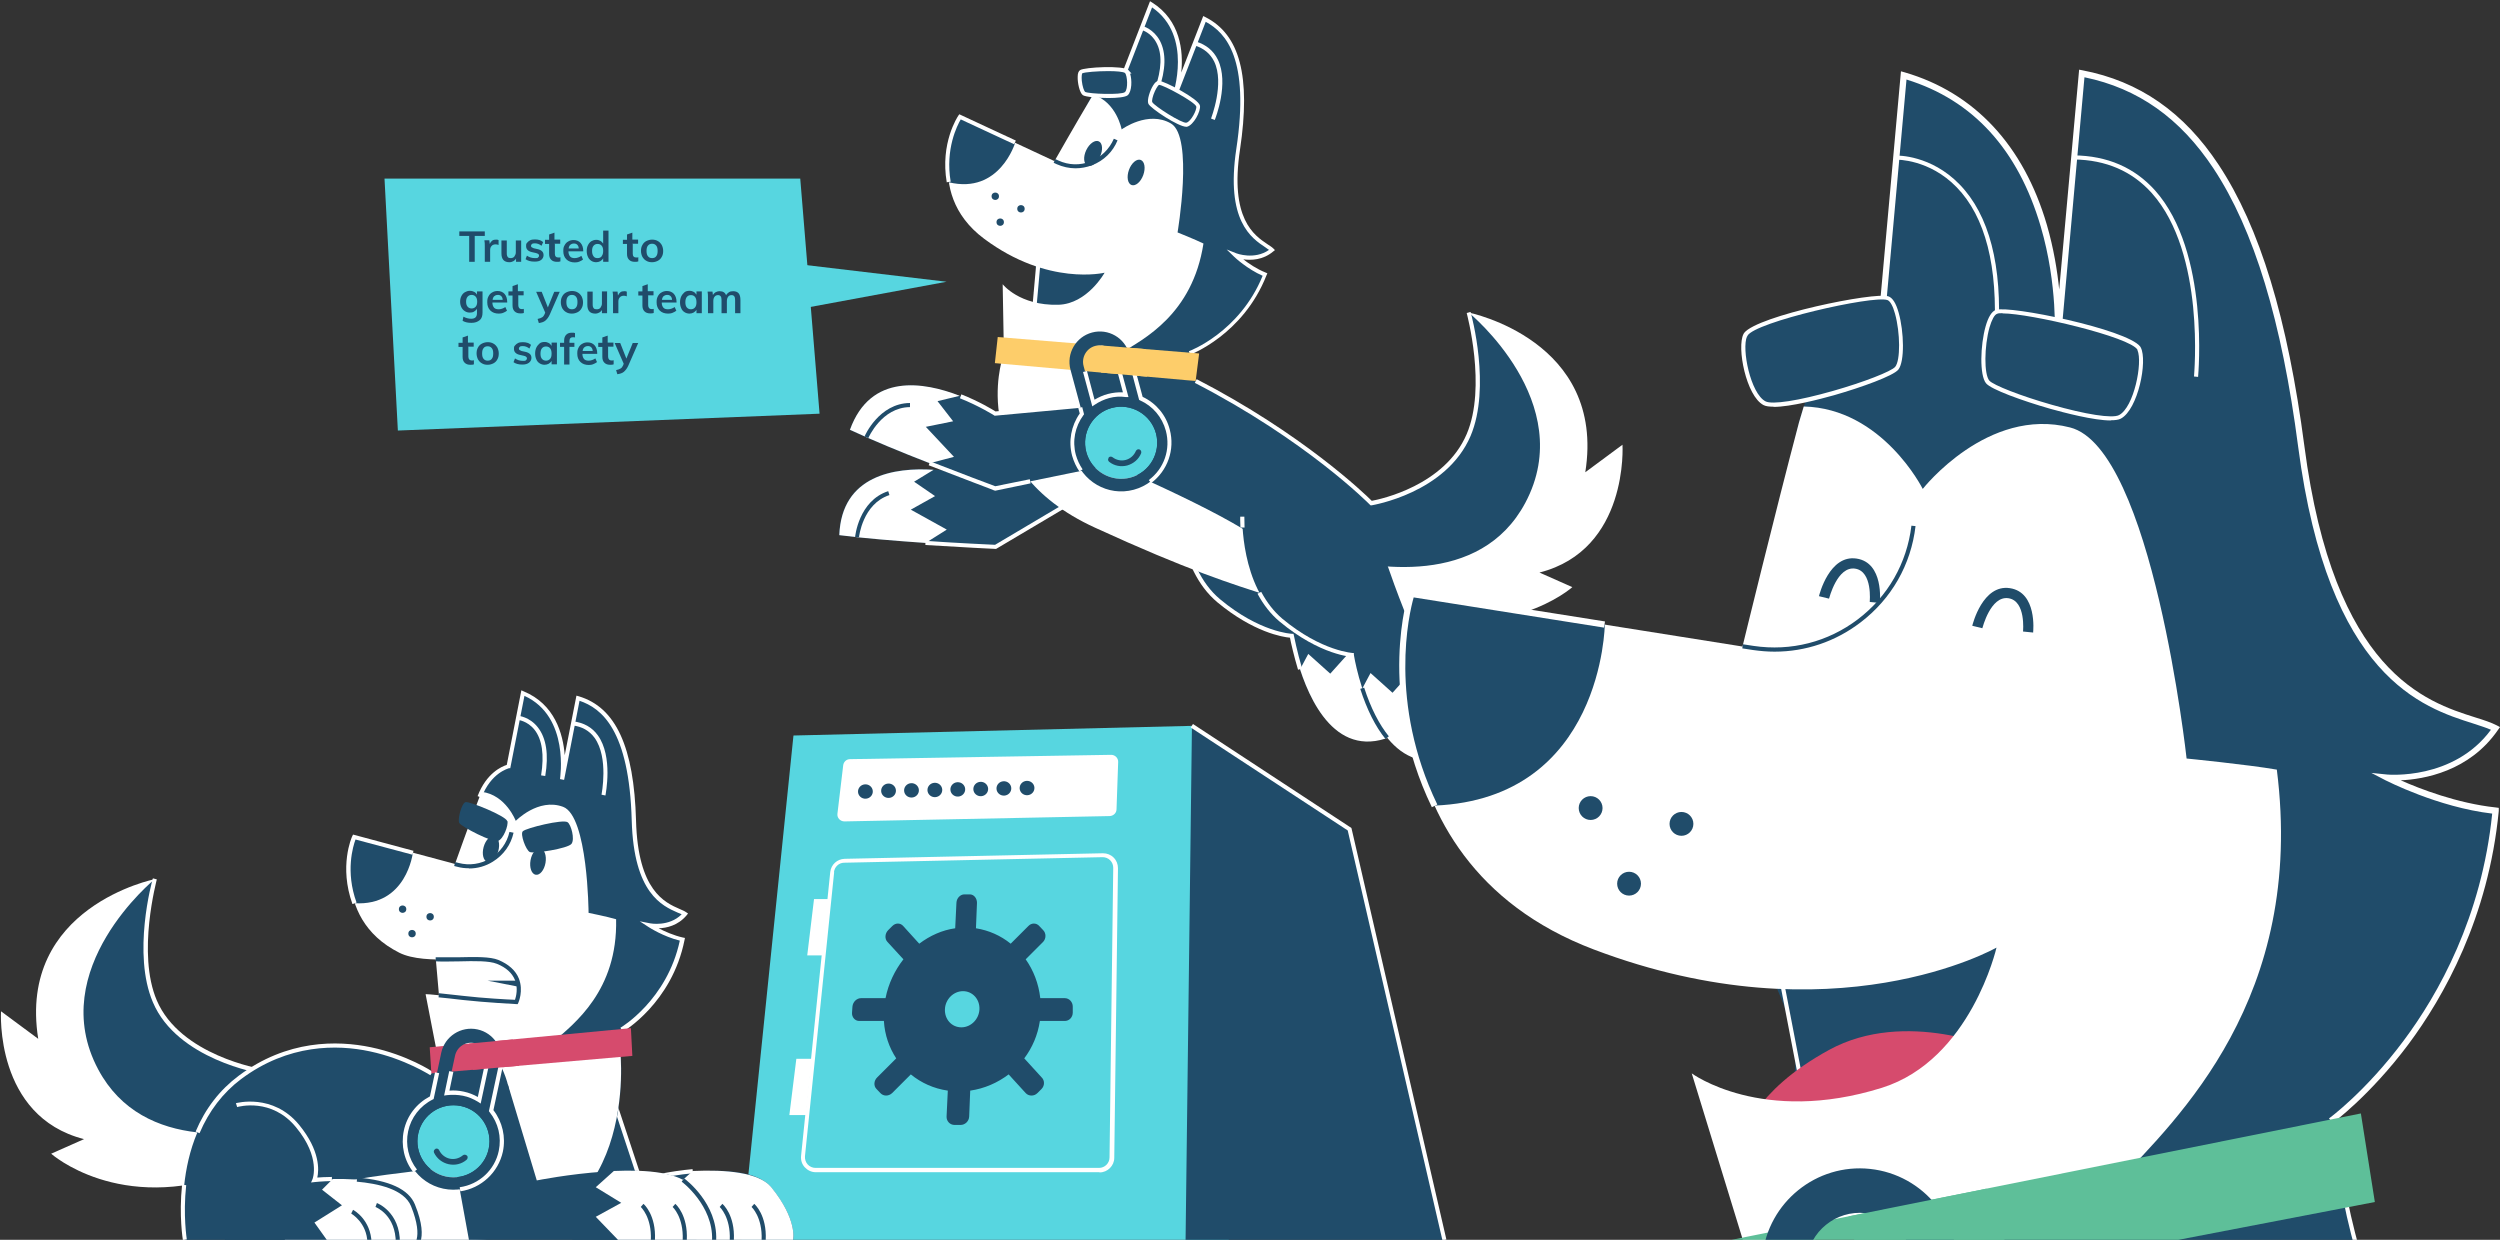 <?xml version="1.0" encoding="UTF-8"?>
<svg id="Warstwa_1" xmlns="http://www.w3.org/2000/svg" version="1.1" viewBox="0 0 1216.5 603.3">
  <rect x="0" y="0" width="1216.5" height="603.3" fill="#333333" stroke="none"/>
  <!-- Generator: Adobe Illustrator 29.2.1, SVG Export Plug-In . SVG Version: 2.1.0 Build 116)  -->
  <defs>
    <style>
      .st0 {
        fill: #5ebf99;
      }

      .st1 {
        fill: #d64b6d;
      }

      .st2 {
        fill: #fdcd6a;
      }

      .st3 {
        fill: #fff;
      }

      .st4 {
        fill: #204c6a;
      }

      .st5 {
        fill: #57d6e0;
      }
    </style>
  </defs>
  <g id="Warstwa_10">
    <path class="st4" d="M662.9,245.7s40-6.3,51.8-34c10-23.6,0-59.6,0-59.6,0,0,51.5,22,41.3,86.4,0,0-29,51.6-87,42.9-63.7-9.5-6.1-35.7-6.1-35.7h0Z"/>
    <path class="st3" d="M646,270.6c21.8,6,74.3,15.2,96.2-25.9,26.1-48.9-27.5-92.6-27.5-92.6,0,0,66.9,13.4,56.7,77.7l18.1-13.4s3.2,51.1-40.4,62.2l16,7.1s-33,29.5-88.1,9.4c-21.9-8-29.8-16.6-30.9-24.5h0Z"/>
    <polygon class="st5" points="386.1 357.9 360.9 603.3 598 604.1 580 353.2 386.1 357.9"/>
    <path class="st4" d="M298.7,535.4l12.9,39s50.6-12.6,63.7,3.4c13,15.9,10.6,25.6,10.6,25.6h-107.2l-10.9-59.7,30.9-8.2h0Z"/>
    <path class="st3" d="M310.9,575.6l-13.2-39.9,1.9-.6,12.6,38.1c3.1-.8,13.6-3.3,24.8-4.3l.2,2c-13.1,1.2-25.2,4.5-25.4,4.5l-.9.2Z"/>
    <path class="st3" d="M337.1,569.8l-8.8,7.9,12.4,7.6-12.4,6.8,10.8,11.2h46.8s2.4-9.6-10.6-25.6c-6-7.3-22.2-8.6-38.1-7.9h0Z"/>
    <path class="st4" d="M372.6,603.4h-2c.5-11.2-4.9-16.1-4.9-16.1l1.3-1.5c.3.2,6.2,5.5,5.6,17.6Z"/>
    <path class="st4" d="M357.1,603.4h-2c.5-11.2-4.9-16.1-4.9-16.1l1.3-1.5c.3.2,6.2,5.5,5.6,17.6Z"/>
    <path class="st4" d="M127,521.3s-40-6.3-51.8-34c-10.1-23.6,0-59.6,0-59.6,0,0-51.5,22-41.3,86.4,0,0,29,51.6,87,42.9,63.7-9.5,6.1-35.7,6.1-35.7h0Z"/>
    <path class="st3" d="M126.9,522.3c-.4,0-40.7-6.7-52.5-34.6-10.1-23.6-.5-58.8,0-60.3l1.9.5c0,.4-9.8,36,0,58.9,11.4,26.8,50.6,33.3,51,33.4l-.3,2Z"/>
    <path class="st3" d="M144,546.3c-21.8,6-74.3,15.2-96.2-25.9-26.1-48.9,27.5-92.6,27.5-92.6,0,0-66.9,13.4-56.7,77.7l-18.1-13.4s-3.2,51.1,40.4,62.2l-16,7.1s33.1,29.5,88.1,9.4c21.9-8,29.8-16.6,30.9-24.5h0Z"/>
    <path class="st4" d="M301.9,511.3s10.5,92-73.5,92H90s-8.9-52.4,26.6-79c45.2-33.9,93.3-2,93.3-2"/>
    <path class="st3" d="M97,551.4l-1.8-.8c4.7-11.2,11.8-20.3,20.9-27.1,23.6-17.7,48.1-17.3,64.4-13.9,17.7,3.7,29.9,11.8,30,11.9l-1.1,1.7c-.1,0-12.1-7.9-29.4-11.6-15.9-3.4-39.7-3.7-62.7,13.5-8.8,6.6-15.6,15.5-20.2,26.3Z"/>
    <path class="st3" d="M89,603.5c0-.1-2-11.9-.4-27l2,.2c-1.6,14.7.3,26.3.3,26.4l-2,.3Z"/>
    <path class="st3" d="M301.9,511.3l-58.4,7c4.4,8.6,10.4,26.5-5.7,40.7-22.1,19.4-99.2,2.6-99.2,44.3h89.7c84,0,73.5-92,73.5-92h0Z"/>
    <path class="st4" d="M219.3,467.8s5,10.5,3.1,17.6l29,2.2,13.8-28.2-45.8,8.5h0Z"/>
    <path class="st4" d="M302.4,501s23.5-13.5,29.6-44c-8.3-1.7-15.8-6.7-15.8-6.7,0,0,10.4,2.1,17.1-5.7-5.2-3.5-23.7-4.6-24.8-45.4-1.1-40.8-12.4-55.1-27.2-59.5l-7.8,39.6s5.5-32.1-19-42.1l-7,35.7s-9.3,2-14.1,14.8c-4.9,12.8-4.1,34.6-4.1,34.6l-8,40,2.8,32,10.8,16.6,63.4-6.5,4.1-3.4h0Z"/>
    <polygon class="st3" points="214.4 493.4 211.6 461.4 255.3 462.2 261.8 487.6 244.3 496 214.4 493.4"/>
    <path class="st3" d="M302.9,501.8l-1-1.7c.2-.1,22.7-13.4,28.9-42.4-7.9-1.9-14.9-6.4-15.2-6.6l-4.3-2.8,5.1,1c0,0,9.1,1.8,15.3-4.4-.5-.3-1.2-.5-1.9-.8-7.5-3.3-21.4-9.3-22.4-44.8-1.2-44.3-14.8-54.7-25.4-58.3l-7.5,38.5-2-.4c0-.3,4.9-30.4-17.3-40.5l-6.9,35.2h-.6c-.4.2-8.8,2.2-13.4,14.3l-1.9-.7c4.3-11.3,11.9-14.5,14.2-15.2l7.1-36.3,1.1.5c15.1,6.2,19.2,20.6,20,31.1l5.7-29,1.1.3c18.1,5.4,26.9,24.7,27.9,60.5.9,34.2,14.1,39.9,21.2,43,1.3.6,2.4,1,3.2,1.6l.9.6-.7.9c-4.2,5-9.8,6.2-13.6,6.3,2.9,1.5,7.3,3.5,11.8,4.5l1,.2-.2,1c-6.1,30.6-29.8,44.6-30.1,44.7Z"/>
    <path class="st3" d="M250.9,399.5s11-11.4,23.1-6.9,12.4,51.6,12.4,51.6c0,0,9,1.8,13.4,3.1.8,34.8-20.5,50.9-30.4,59.5l-56.9,4.8-5.4-27.8s-.4-.4,18.5,1.8c10.8,1.3,25.9,2,25.9,2,0,0,6-13.3-9.1-19.5-9-3.7-35.1,2-48.1-4.5-34.6-17.4-21.8-56.3-21.8-56.3l48.9,13.1s7.1-20,12-32.8l1-2.3c11.8,1.5,16.6,14.2,16.6,14.2h0Z"/>
    <path class="st4" d="M252,488.6h-.7c-.2,0-15.3-.8-26-2-4.9-.6-8.9-1-11.9-1.3l.2-2c2.9.3,6.9.8,11.9,1.3,9.3,1.1,22,1.8,25.1,1.9.5-1.5,1.6-5.6,0-9.6-1.4-3.4-4.3-6.1-8.8-7.9-3.7-1.5-10.8-1.4-18.3-1.2-3.8,0-7.7.2-11.5,0v-2c3.8,0,7.7,0,11.4,0,8.1-.2,15.1-.3,19.1,1.3,5,2.1,8.4,5.1,10,9.1,2.3,5.9-.2,11.6-.3,11.8l-.3.6Z"/>
    <path class="st4" d="M172.5,439.5c25.4,1.6,28.4-24.6,28.4-24.6l-28.6-7.6s-6.4,14.1.1,32.2Z"/>
    <path class="st3" d="M171.5,439.9c-6.6-18.3-.4-32.4-.1-33l.4-.8,29.4,7.9-.5,1.9-27.7-7.4c-1.2,3.2-5,15.6.5,30.7l-1.9.7Z"/>
    <circle class="st4" cx="209.3" cy="446.1" r="1.8"/>
    <circle class="st4" cx="195.9" cy="442.4" r="1.8"/>
    <circle class="st4" cx="200.5" cy="454.3" r="1.8"/>
    <ellipse class="st4" cx="261.8" cy="419.1" rx="6.5" ry="3.7" transform="translate(-196.4 604.3) rotate(-80)"/>
    <ellipse class="st4" cx="261.8" cy="419.1" rx="2.6" ry="1.5" transform="translate(-196.4 604.2) rotate(-80)"/>
    <ellipse class="st4" cx="238.9" cy="413.3" rx="6.5" ry="3.7" transform="translate(-223 533.7) rotate(-74.6)"/>
    <path class="st4" d="M228.2,422.5c-1.9,0-3.8-.2-5.6-.7l-1.6-.4.5-1.9,1.6.4c5.3,1.4,10.9.6,15.6-2.3,4.7-2.9,8-7.4,9.2-12.8l2,.4c-1.3,5.9-4.9,10.9-10.1,14.1-3.5,2.2-7.5,3.3-11.5,3.3Z"/>
    <path class="st3" d="M294.7,387.1l-2-.4c0-.2,3.6-18-3.4-27.7-2.5-3.4-6.1-5.5-10.7-6l.2-2c5.2.6,9.3,2.9,12.1,6.8,7.5,10.4,3.8,28.5,3.7,29.3Z"/>
    <path class="st3" d="M265.3,377.6l-2-.3c1.6-10,.5-17.5-3.2-22.2-3.5-4.4-8.1-4.8-8.1-4.8v-2c.4,0,5.7.5,9.7,5.6,4.1,5.2,5.4,13.2,3.6,23.8Z"/>
    <path class="st4" d="M276.2,400.1c1.7,1.2,3.6,8.2,1.9,10.5s-18.4,4.9-20.3,4c-1.9-.9-4.8-8.8-3.4-10.1,1.6-1.6,19.6-6,21.8-4.4Z"/>
    <path class="st4" d="M246.9,399.5c.6,2-1.9,8.8-4.6,9.7s-17.7-6.9-18.8-8.7c-1-1.8,1.2-9.9,3.1-10.2,2.2-.3,19.4,6.7,20.2,9.2h0Z"/>
    <polygon class="st4" points="251.8 477.2 237.3 477.2 252.1 480.1 251.8 477.2"/>
    <path class="st4" d="M247.1,527.6l14.1,46.8s62.6-12.6,75.6,3.4c13,15.9,10.6,25.6,10.6,25.6h-119.2l-10.9-59.7,29.7-16h0Z"/>
    <polygon class="st1" points="307 500.3 307.7 513.8 209.9 522.3 209.1 509.6 307 500.3"/>
    <g>
      <path class="st5" d="M217,572.5c9.5,2,18.8-4,20.8-13.5s-4-18.8-13.5-20.8-18.8,4-20.8,13.5,4,18.8,13.5,20.8Z"/>
      <g>
        <path class="st4" d="M197.5,550.4c-2.7,12.8,5.4,25.3,18.2,28,12.8,2.7,25.3-5.4,28-18.2,1.5-7.2-.4-14.4-4.7-19.7l4.7-22c1.7-8-3.4-15.9-11.4-17.6s-15.9,3.4-17.6,11.4l-4.6,21.8c-6.2,3.1-11,8.9-12.6,16.2h0ZM233.3,535.4c-2.3-1.5-4.9-2.5-7.7-3.2-2.7-.6-5.5-.7-8.1-.3l3.9-18.1c.9-4.4,5.2-7.2,9.6-6.2,4.4.9,7.2,5.2,6.2,9.6l-3.9,18.2h0ZM203.5,551.7c2-9.5,11.4-15.5,20.8-13.5,9.5,2,15.5,11.3,13.5,20.8s-11.4,15.5-20.8,13.5-15.5-11.3-13.5-20.8Z"/>
        <path class="st3" d="M224,579.7l-.3-2c9.4-1.3,17.1-8.4,19-17.7,1.4-6.7-.2-13.5-4.5-18.9l-.3-.4,4.8-22.4,2,.4-4.6,21.5c4.4,5.7,6.1,13.1,4.6,20.2-2.2,10.1-10.5,17.8-20.7,19.3ZM201.2,570.5c-4.5-5.7-6.2-13.1-4.7-20.3,1.5-7.2,6.1-13.2,12.7-16.7l2.5-11.7,2,.4-2.7,12.6-.4.2c-6.2,3.1-10.6,8.8-12,15.5-1.4,6.6.2,13.4,4.3,18.6l-1.6,1.2ZM233.9,537l-1.2-.8c-2.3-1.4-4.8-2.5-7.4-3-2.6-.5-5.2-.6-7.8-.3l-1.4.2,2.5-11.9,2,.4-1.9,9.1c2.4-.2,4.7,0,7,.5,2.4.5,4.7,1.4,6.8,2.6l3.6-16.8,2,.4-4.2,19.6Z"/>
        <path class="st4" d="M211.9,559c.7-.3,1.5,0,1.8.7,1,2.1,2.9,3.6,5.1,4.1,2.3.5,4.6-.1,6.4-1.6.6-.5,1.4-.4,2,.1s.4,1.5-.1,2c-2.4,2.1-5.6,2.9-8.8,2.2-3.1-.7-5.7-2.7-7.1-5.6-.3-.7,0-1.5.7-1.8h0Z"/>
      </g>
    </g>
    <polygon class="st1" points="252.6 518.6 230.1 520.6 228.3 507.8 249.5 505.8 252.6 518.6"/>
    <path class="st3" d="M298.7,569.8l-8.8,7.9,12.4,7.6-12.4,6.8,10.8,11.2h46.8s2.4-9.6-10.6-25.6c-6-7.3-22.2-8.6-38.1-7.9h0Z"/>
    <path class="st4" d="M334.2,603.4h-2c.5-11.2-4.9-16.1-4.9-16.1l1.3-1.5c.3.2,6.2,5.5,5.6,17.6Z"/>
    <path class="st4" d="M318.7,603.4h-2c.5-11.2-4.9-16.1-4.9-16.1l1.3-1.5c.3.2,6.2,5.5,5.6,17.6Z"/>
    <path class="st4" d="M348.5,603.4h-2c.6-16.8-14.6-28.3-14.8-28.4l1.2-1.6c.7.5,16.3,12.2,15.6,30Z"/>
    <polygon class="st4" points="580 353.2 656.7 403.5 702.9 603.3 576.9 603.3 580 353.2"/>
    <polygon class="st3" points="701.9 603.6 655.8 404.1 579.4 354 580.5 352.3 657.6 402.9 657.7 403.3 703.8 603.1 701.9 603.6"/>
    <path class="st3" d="M534.9,570.4h-138c-2,0-3.9-.9-5.3-2.4-1.4-1.5-2-3.5-1.8-5.5l14.2-138.2c.4-3.6,3.4-6.3,7-6.4l125.7-2.7c2,0,3.8.7,5.2,2.1,1.4,1.4,2.1,3.2,2.1,5.2l-1.8,140.9c0,3.9-3.3,7.1-7.1,7.1ZM405.9,424.4h0c0,0-14.2,138.2-14.2,138.2-.1,1.4.3,2.9,1.3,4,1,1.1,2.4,1.7,3.8,1.7h138c2.8,0,5.1-2.3,5.1-5.1l1.8-140.9c0-1.4-.5-2.7-1.5-3.7-1-1-2.3-1.5-3.7-1.5l-125.7,2.7c-2.6,0-4.7,2-5,4.6Z"/>
    <path class="st3" d="M540,397.1l-129.1,2.6c-2,0-3.7-1.7-3.4-3.8l2.8-23.5c.2-1.7,1.6-3,3.3-3l127.1-2.1c1.9,0,3.5,1.6,3.4,3.5l-.8,23c0,1.8-1.5,3.2-3.3,3.3h0Z"/>
    <g>
      <ellipse class="st4" cx="421.4" cy="384.8" rx="3.6" ry="3.5" transform="translate(-23 26.8) rotate(-3.5)"/>
      <ellipse class="st4" cx="432.6" cy="384.5" rx="3.6" ry="3.5" transform="translate(-22.9 27.4) rotate(-3.5)"/>
      <ellipse class="st4" cx="443.8" cy="384.3" rx="3.6" ry="3.5" transform="translate(-22.9 28.1) rotate(-3.5)"/>
      <ellipse class="st4" cx="455.1" cy="384.1" rx="3.6" ry="3.5" transform="translate(-22.8 28.8) rotate(-3.5)"/>
      <ellipse class="st4" cx="466.3" cy="383.8" rx="3.6" ry="3.5" transform="translate(-22.8 29.5) rotate(-3.5)"/>
      <ellipse class="st4" cx="477.5" cy="383.6" rx="3.6" ry="3.5" transform="translate(-22.8 30.2) rotate(-3.5)"/>
      <ellipse class="st4" cx="488.7" cy="383.3" rx="3.6" ry="3.5" transform="translate(-22.7 30.9) rotate(-3.5)"/>
      <ellipse class="st4" cx="500" cy="383.1" rx="3.6" ry="3.5" transform="translate(-22.7 31.6) rotate(-3.5)"/>
    </g>
    <polygon class="st3" points="403.6 437.5 396.1 437.5 392.8 464.9 400.8 464.9 403.6 437.5"/>
    <polygon class="st3" points="395 515.2 387.5 515.2 384.1 542.6 392.2 542.6 395 515.2"/>
    <g>
      <path class="st4" d="M518.1,485.7h-11.9c-.8-7.1-3.3-13.5-7.1-18.9l8.5-8.5c1.5-1.6,1.5-4.2,0-5.7l-1.9-2h0c-1.4-1.6-3.8-1.6-5.3,0l-8.6,8.6c-4.8-3.9-10.6-6.5-16.9-7.5l.5-12.4c0-2.2-1.5-4.1-3.5-4.1h-2.6c-2,0-3.8,1.8-3.9,4.1l-.6,12.4c-6.4.9-12.3,3.6-17.5,7.5l-7.8-8.6c-1.4-1.6-3.7-1.6-5.3,0l-2,2h0c-1.6,1.6-1.8,4.2-.4,5.7l7.8,8.5c-4.2,5.4-7.3,11.8-8.7,18.9h-11.9c-2.1,0-4,1.8-4.2,4.1l-.2,2.9h0c-.2,2.2,1.4,4.1,3.5,4.1h12c.4,6.8,2.6,13,6,18.2l-9.2,9.2c-1.7,1.6-1.9,4.2-.4,5.7l1.9,2c1.5,1.6,4,1.6,5.7,0l9.1-9.1c5,4.1,11.1,6.9,18,7.9l-.6,12.6c-.1,2.2,1.6,4.1,3.9,4.1h2.9c2.2,0,4.1-1.8,4.2-4.1l.5-12.6c6.9-1,13.3-3.8,18.7-7.9l8.3,9.1c1.5,1.6,4.1,1.6,5.7,0l2-2c1.6-1.6,1.6-4.2,0-5.7l-8.4-9.2c3.9-5.2,6.6-11.4,7.6-18.2h12.1c2.2,0,3.9-1.8,3.9-4.1v-2.9c0-2.2-1.7-4.1-3.9-4.1Z"/>
      <path class="st5" d="M476.6,491.1c-.2,4.8-4.1,8.8-8.8,8.8s-8.2-3.9-8-8.8,4.2-8.8,8.8-8.8,8.2,3.9,8,8.8Z"/>
    </g>
    <path class="st4" d="M115.1,537.8s17.2-5,29.7,10.3c12.7,15.5,8.1,26.1,8.1,26.1,0,0,41.1-4.3,47.9,12.3,7.3,17.9,0,21,0,21h-91.7"/>
    <path class="st3" d="M151.4,575.3l.7-1.6c0,0,4.1-10.4-8-25.1-11.9-14.6-28-10.1-28.7-9.9l-.6-1.9c.2,0,18-5,30.8,10.6,10.3,12.6,9.6,22.1,8.8,25.6,1.5-.1,4-.3,7.1-.3v2c-4.9.1-8.4.5-8.4.5l-1.7.2Z"/>
    <path class="st3" d="M200.9,586.5c-3.8-12-26.5-13-39-12.8l-5.2,5.2,9.7,7.6-13.4,8.4,6,8.4h44.4c0-.1,3,.7-2.5-16.8h0Z"/>
    <path class="st4" d="M201.3,608.4l-.8-1.8c0,0,6.2-3.1-.5-19.7-3.4-8.3-16.2-11-26.4-11.9l.2-2c15.6,1.3,25.1,5.7,28.1,13.1,7.6,18.6-.2,22.2-.5,22.3Z"/>
    <path class="st4" d="M194.6,604.9h-2c0-13.7-9.5-17.4-9.9-17.6l.7-1.9c.1,0,11.3,4.3,11.2,19.4Z"/>
    <path class="st4" d="M178.8,604.9c-.2-10.1-7.9-14.3-7.9-14.4l.9-1.8c.4.2,8.7,4.8,9,16.1h-2Z"/>
  </g>
  <g id="Warstwa_11">
    <path class="st4" d="M519.2,212.1l-45.8,19.4s-63.3-17.4-65.1,28.9c26.2,3.5,76.1,5.7,76.1,5.7l54.4-30.4"/>
    <path class="st3" d="M484.7,267.1h-.3c-.2,0-16.6-.8-34.1-1.9v-2c16.3,1.1,31.6,1.8,33.9,1.9l40.8-24.2,1,1.7-41.3,24.5Z"/>
    <path class="st3" d="M465.1,215.8l-.3-.2c0,0-7.6-3.7-17.5-6.3l.5-1.9c9,2.4,16,5.6,17.5,6.3l48.3-10.4.4,2-48.9,10.5Z"/>
    <path class="st3" d="M408.4,260.4c11.5,1.5,27.6,2.8,42,3.8l10.3-6.5-17.5-9.7,11.8-6.6-10.2-7,9.5-5.8c-18.8-1.2-44.8,2.5-45.9,31.9h0Z"/>
    <path class="st4" d="M418.1,261.5l-2-.2c0-.2,1.7-17.6,16.1-22.3l.6,1.9c-13.1,4.3-14.8,20.4-14.8,20.5Z"/>
    <path class="st4" d="M574.2,242.1s-1,33.7,18.8,50.2,35.5,17.1,35.5,17.1c0,0,11.5,73.3,56.3,44.6-27.7-47.3-42.8-96.8-42.8-96.8"/>
    <path class="st3" d="M631.6,325.8c-2-6.7-3.5-13.3-3.9-15.5-3.5-.3-17.7-2.6-35.3-17.2-20-16.7-19.2-49.6-19.1-51h2c0,.4-.8,33.5,18.4,49.5,19.3,16.1,34.7,16.8,34.9,16.8h.8s.2.8.2.8c0,0,1.6,8.1,4,16.1l-1.9.6Z"/>
    <path class="st3" d="M660.7,312.9l-13.4,14.9-10.7-9.6-4,7.5c6.4,19.7,21.5,48.2,52.3,28.5-7.7-13.2-14.4-26.6-20.2-39l-4-2.2h0Z"/>
    <path class="st4" d="M487.9,174.4s-10.7,49.3,51.9,78c62.6,28.8,88.2,40.7,88.2,40.7l49.6,5.7-7.8-51.6s-32.8-33.4-87.9-61.8"/>
    <path class="st3" d="M666.9,245.9l-.4-.4c-.3-.3-30.8-31.2-85.1-59.2l.9-1.8c51.3,26.5,81.6,55.6,85.2,59.2,4.3-.8,35.5-7.4,46.2-32.5,9.8-23,0-58.6,0-58.9l1.9-.5c.4,1.5,10,36.6,0,60.3-11.9,27.9-47.8,33.7-48.2,33.8h-.5Z"/>
    <path class="st3" d="M558.8,234c-33.8-15.4-33.2-44.2-31.7-55l-39.3-4.6s-17.8,53.5,44.9,82.3c45.5,20.9,67.4,27.7,85,33.3,3.6-3.9,5.1-8.5,6.8-11.6,4.7-8.9-23.4-25-65.7-44.4h0Z"/>
    <path class="st4" d="M604.5,251.4s-1,33.7,18.8,50.2,35.5,17.1,35.5,17.1c0,0,11.5,73.3,56.3,44.6-27.7-47.3-42.8-96.8-42.8-96.8"/>
    <path class="st3" d="M658.7,319.7c-.7,0-16.2-.7-36.1-17.3-4.2-3.5-7.8-8.1-10.7-13.5l1.8-.9c2.8,5.2,6.2,9.6,10.2,13,19.3,16.1,34.7,16.8,34.9,16.8v2Z"/>
    <path class="st3" d="M603.6,256.8c-.2-3.3-.1-5.3-.1-5.4h2c0,0,0,2.1.1,5.3h-2Z"/>
    <path class="st3" d="M691,322.2l-13.4,14.9-10.7-9.6-4,7.5c6.4,19.7,21.5,48.2,52.3,28.5-7.7-13.2-14.4-26.6-20.2-39l-4-2.2h0Z"/>
    <path class="st4" d="M674.2,359.6c-4.9-6-9-14.2-12.3-24.4l1.9-.6c3.2,9.9,7.3,17.9,12,23.7l-1.6,1.3Z"/>
    <path class="st4" d="M533.8,196.7l-49.5,4.6s-55.1-35.7-70.8,7.9c23.9,11.3,70.8,28.5,70.8,28.5l61-12.5"/>
    <path class="st3" d="M484.2,238.7h-.3c-.2-.2-15.6-5.9-32-12.3l.7-1.9c15.1,5.9,29.5,11.3,31.7,12.1l16.8-3.4.4,2-17.3,3.6Z"/>
    <path class="st3" d="M484,202.3l-.3-.2c0,0-7.1-4.5-16.6-8.3l.7-1.9c8.6,3.4,15.2,7.4,16.6,8.3l49.2-4.5.2,2-49.8,4.6Z"/>
    <path class="st3" d="M413.5,209.1c10.5,4.9,25.4,11.1,38.9,16.3l11.8-3.1-13.7-14.6,13.3-2.7-7.6-9.8,10.8-2.6c-17.5-6.8-43.4-11.2-53.4,16.5h0Z"/>
    <path class="st4" d="M422.5,213.2l-1.8-.8c0-.2,7-16.2,22.1-16.3v2c-13.8.1-20.2,14.9-20.3,15.1Z"/>
  </g>
  <g id="Warstwa_12">
    <path class="st4" d="M502.9,124.7s3.1,11.2,0,17.8l28.1,7.2,18.5-25.4-46.6.3h0Z"/>
    <path class="st4" d="M578.8,171.8s25.5-9.2,36.8-38.2c-7.8-3.1-14.4-9.4-14.4-9.4,0,0,9.9,3.9,17.8-2.6-4.5-4.3-22.6-8.7-16.5-49.1s-2.5-56.4-16.4-63.4l-14.6,37.6s11-30.6-11.4-44.8l-13.1,34s-9.5.3-16.5,12.1-10,33.3-10,33.3l-14.9,38-2.8,32,7.7,18.2,63.6,4.7,4.6-2.6h0Z"/>
    <rect class="st3" x="488.3" y="134.5" width="32.1" height="2" transform="translate(324.8 625.9) rotate(-84.9)"/>
    <path class="st3" d="M579.2,172.8l-.7-1.9c.2,0,24.7-9.2,35.9-36.7-7.5-3.3-13.5-8.9-13.8-9.2l-3.7-3.6,4.8,1.9c0,0,8.7,3.3,15.8-1.7-.5-.4-1.1-.7-1.7-1.2-6.8-4.5-19.5-12.9-14.2-48,6.6-43.8-5-56.4-14.9-61.8l-14.2,36.6-1.9-.7c.1-.3,10.1-29.1-10-42.9l-12.7,32.8-1.9-.7,13.6-35.1,1,.6c13.8,8.7,15.3,23.7,14.2,34.1l10.7-27.5,1,.5c16.9,8.5,22.2,29,16.9,64.4-5.1,33.8,6.9,41.8,13.3,46.1,1.2.8,2.2,1.4,2.9,2.1l.8.8-.9.7c-5,4.2-10.7,4.3-14.5,3.8,2.6,2,6.5,4.7,10.8,6.4l.9.4-.4.9c-11.4,29.1-37.2,38.7-37.4,38.8Z"/>
    <path class="st3" d="M545.9,62.9s12.8-9.3,23.9-2.8c11.1,6.5,3.2,53,3.2,53,0,0,8.5,3.4,12.6,5.4-5.3,34.4-29.1,46.6-40.3,53.3l-56.9-5.2-.5-28.3s8.1,10.5,27.1,10c14.1-.4,22.5-15.6,22.5-15.6,0,0-27.5,6.7-58.6-16.5-31.1-23.2-11.7-59.2-11.7-59.2l45.9,21.4s10.5-18.5,17.5-30.2l1.3-2.1c11.4,3.5,13.9,16.9,13.9,16.9h0Z"/>
    <path class="st4" d="M461.7,88.7c24.8,6,32.3-19.3,32.3-19.3l-26.8-12.5s-8.7,12.8-5.5,31.8h0Z"/>
    <path class="st3" d="M460.7,88.8c-3.3-19.2,5.3-32,5.6-32.5l.5-.7,27.5,12.8-.8,1.8-26-12.1c-1.7,2.9-7.6,14.4-4.9,30.3l-2,.3Z"/>
    <circle class="st4" cx="496.8" cy="101.6" r="1.8"/>
    <circle class="st4" cx="484.3" cy="95.5" r="1.8"/>
    <circle class="st4" cx="486.7" cy="108.1" r="1.8"/>
    <ellipse class="st4" cx="553.2" cy="84.1" rx="6.5" ry="3.7" transform="translate(284.6 575) rotate(-70)"/>
    <ellipse class="st4" cx="553.2" cy="84.1" rx="2.6" ry="1.5" transform="translate(284.6 575) rotate(-70)"/>
    <ellipse class="st4" cx="531.6" cy="74.5" rx="6.5" ry="3.7" transform="translate(235.8 522.4) rotate(-64.5)"/>
    <path class="st4" d="M523.4,81.9c-3.1,0-6.3-.7-9.2-2l-1.5-.7.8-1.8,1.5.7c5,2.3,10.6,2.5,15.7.4,5.1-2,9.1-5.9,11.3-11l1.8.8c-2.3,5.6-6.7,9.9-12.4,12.1-2.6,1-5.4,1.5-8.1,1.5Z"/>
    <path class="st3" d="M591.2,58.4l-1.9-.7c0-.2,6.7-17.1,1.5-27.8-1.9-3.8-5-6.4-9.5-7.8l.6-1.9c5,1.5,8.6,4.5,10.7,8.8,5.6,11.5-1.2,28.7-1.5,29.4Z"/>
    <path class="st3" d="M563.9,43.9l-1.9-.7c3.3-9.5,3.6-17.1.7-22.4-2.6-5-7.1-6.2-7.2-6.2l.5-1.9c.2,0,5.3,1.4,8.4,7.1,3.1,5.9,3,14-.6,24.1Z"/>
    <polygon class="st2" points="583.5 172 581.8 185.4 484.1 176.7 485.5 164 583.5 172"/>
    <g>
      <path class="st5" d="M550.1,232.4c9.3-2.5,14.9-12.1,12.4-21.5-2.5-9.3-12.1-14.9-21.5-12.4-9.3,2.5-14.9,12.1-12.4,21.5,2.5,9.3,12.1,14.9,21.5,12.4Z"/>
      <g>
        <path class="st4" d="M522.8,221.6c3.4,12.6,16.3,20.1,28.9,16.7,12.6-3.4,20.1-16.3,16.7-28.9-1.9-7.1-6.9-12.6-13.1-15.4l-5.8-21.7c-2.1-7.9-10.2-12.6-18.1-10.5-7.9,2.1-12.6,10.2-10.5,18.1l5.8,21.5c-4.1,5.6-5.8,12.9-3.8,20.1h0ZM547.8,192c-2.7-.3-5.5,0-8.3.7-2.7.7-5.2,1.9-7.4,3.4l-4.8-17.9c-1.2-4.3,1.4-8.8,5.7-9.9s8.8,1.4,9.9,5.7l4.8,18h0ZM528.6,220c-2.5-9.3,3.1-19,12.4-21.5,9.3-2.5,19,3.1,21.5,12.4s-3.1,19-12.4,21.5c-9.3,2.5-19-3.1-21.5-12.4Z"/>
        <path class="st3" d="M560.2,235.2l-1.2-1.6c7.5-5.6,10.7-15,8.3-24-1.8-6.6-6.3-12-12.6-14.8l-.4-.2-5.9-22.2,1.9-.5,5.7,21.2c6.6,3.1,11.4,8.9,13.2,15.9,2.6,9.8-1,20-9.1,26.1ZM525.3,229.5c-1.6-2.3-2.8-4.9-3.6-7.7-1.9-7.1-.5-14.6,3.7-20.6l-.7-2.6,1.9-.5.9,3.5-.3.4c-4.1,5.6-5.5,12.6-3.7,19.3.7,2.5,1.8,4.9,3.3,7.1l-1.6,1.1ZM531.5,197.7l-4.5-16.7,1.9-.5,3.7,14c2-1.2,4.2-2.2,6.5-2.8,2.4-.6,4.8-.9,7.3-.8l-4.4-16.6,1.9-.5,5.2,19.4h-1.4c-2.7-.4-5.4-.2-8,.5-2.5.7-4.9,1.8-7.1,3.3l-1.2.8Z"/>
        <path class="st4" d="M539.4,222.7c.5-.6,1.3-.7,2-.2,1.8,1.4,4.2,1.9,6.4,1.3s4-2.2,4.9-4.3c.3-.7,1.1-1.1,1.8-.8s1,1.1.8,1.8c-1.2,3-3.7,5.1-6.8,6-3.1.8-6.3.2-8.8-1.8-.6-.5-.7-1.3-.2-1.9h0Z"/>
      </g>
    </g>
    <polygon class="st2" points="558.1 183.3 535.7 181.3 535.9 168.1 557.4 169.9 558.1 183.3"/>
    <g>
      <path class="st4" d="M583.1,51.6c.4,2-2.8,8.5-5.6,9.1s-16.9-8.7-17.8-10.6,2.3-9.7,4.2-9.8c2.3-.1,18.6,8.7,19.2,11.3Z"/>
      <path class="st3" d="M577.3,61.7c-4,0-17.5-9-18.5-11.2-.8-1.8.8-6.5,2.3-8.9.9-1.5,1.8-2.2,2.7-2.3,0,0,0,0,0,0,2.7,0,19.5,8.8,20.1,12.1h0c.5,2.6-3.1,9.6-6.4,10.3-.1,0-.2,0-.4,0ZM564,41.3h0c-.2,0-1,.9-2,3-1.2,2.6-1.6,4.9-1.3,5.4,1,1.9,14.5,10.5,16.6,10,2.2-.5,5.2-6.3,4.8-7.9-.7-2.2-16-10.5-18.1-10.5Z"/>
    </g>
    <g>
      <path class="st4" d="M548.3,34.8c1.4,1.5,1.9,8.8-.2,10.7-2.1,1.9-19,1.2-20.7,0s-3-9.5-1.4-10.6c1.9-1.2,20.4-2,22.2,0h0Z"/>
      <path class="st3" d="M539.3,47.7c-5.4,0-11.3-.6-12.4-1.4-1.6-1.2-2.6-6.1-2.5-8.9,0-1.7.4-2.8,1.2-3.3,2.1-1.4,21.2-2.4,23.5,0l1.5,1.7h-.7c1,3.1.9,8.6-1.1,10.5-1.1,1-5.2,1.4-9.5,1.4ZM539.4,34.6c-5.4,0-11.7.5-12.8,1.1-.1.2-.4,1.3-.2,3.6.3,2.8,1.1,5,1.6,5.4,1.7,1,17.8,1.6,19.4.1,1.6-1.5,1.2-8.1,0-9.3h0c-.8-.6-4.2-.9-8.1-.9Z"/>
    </g>
  </g>
  <g id="Warstwa_13">
    <path class="st4" d="M857.4,467s19.6,31.8,15.8,55.2l93.4-2.6,34.6-94.9-143.8,42.3h0Z"/>
    <path class="st4" d="M1134.2,545.4s70.7-51.1,80.1-150.8c-27-2.8-52.8-16.2-52.8-16.2,0,0,34.1,3.4,52.8-23.9-17.9-9.4-77.5-6.8-94.6-137.2-17-130.4-57.9-172.1-106.8-181.5l-11.7,129.3s6.9-104.6-74.9-128.4l-10.5,116.7s-29.1,9.4-40.4,52-1.5,112.1-1.5,112.1l-12.3,130.8,19.6,101.5,40,49.6,200.9-41.8,12-12.2h0Z"/>
    <rect class="st3" x="870.4" y="447.4" width="2" height="103.4" transform="translate(-78.8 174.2) rotate(-10.9)"/>
    <path class="st3" d="M1135.1,546.6l-1.8-2.4c.2-.1,17.8-13,36.3-37.8,16.9-22.6,38-60.1,43.1-110.5-26.5-3.1-51.6-16.1-51.9-16.2l-6.9-3.6,7.8.8c.3,0,32.2,2.9,50.4-21.8-2.3-1-5.2-1.9-8.5-3-24.7-7.8-70.6-22.4-85.3-134.6-8-61.4-21.5-105.7-41.2-135.5-16.2-24.5-36.7-39-62.8-44.4l-11.5,127.6-3-.2c0-.3,1.6-26.3-6.8-54.8-11-37.4-32.9-61.5-65.3-71.5l-10.4,114.9-3-.3,10.7-118.6,1.8.5c34,9.9,57.9,35.6,69.2,74.2,3.3,11.4,5.1,22.4,6,31.5l9.7-107,1.6.3c27.7,5.3,49.4,20.4,66.3,46,20,30.2,33.6,74.9,41.7,136.8,14.4,110.3,59.2,124.5,83.2,132.1,4.2,1.3,7.8,2.5,10.5,3.9l1.5.8-1,1.4c-13.9,20.2-36.1,24-47.3,24.5,9.2,4.1,27.5,11.2,46.2,13.2l1.5.2v1.5c-5,51.8-26.7,90.4-44,113.6-18.8,25.1-36.7,38.2-36.9,38.3Z"/>
    <path class="st1" d="M973.1,510.9s-45.6-20.5-83.1,0-41.8,42.5-41.8,42.5l85.4,8.7,39.5-51.3h0Z"/>
    <path class="st3" d="M935.7,237.8s31.5-40.1,71.6-29.8c40.1,10.2,56.7,161.1,56.7,161.1,0,0,29.4,2.9,43.9,5.4,14.1,111.2-48.6,169.9-77.4,200.6l-180.6,34.2-26.7-87s34.2,25.3,92.6,7c43.2-13.6,55.7-68.2,55.7-68.2,0,0-79.2,45.2-196,.9-116.7-44.3-88.6-173-88.6-173l161,25.6s16.2-66.5,27.5-109.1l2.3-7.7c38.3.9,57.9,40.1,57.9,40.1h0Z"/>
    <path class="st4" d="M1138.5,565.9s1.8,20.4,11,50c12.6,40.6-295.6,10.7-295.6,10.7l284.6-60.7h0Z"/>
    <path class="st3" d="M1146.5,609.6c-7.4-25.8-9-43.4-9-43.5l2-.2c0,.2,1.6,17.6,9,43.2l-1.9.6Z"/>
    <path class="st4" d="M698.1,392c81.9-3.4,82.8-88.2,82.8-88.2l-93.9-14.9s-15.7,47.2,11.2,103.1h0Z"/>
    <g>
      <path class="st4" d="M780.8,303.8l-93.9-14.9s-15.7,47.2,11.2,103.1"/>
      <path class="st3" d="M696.7,392.7c-26.9-55.8-11.4-103.8-11.3-104.2l.4-1.2,95.2,15.1-.5,3-92.6-14.7c-2.2,7.7-12.5,51,11.5,100.8l-2.7,1.3Z"/>
    </g>
    <circle class="st4" cx="818.2" cy="400.9" r="5.8"/>
    <circle class="st4" cx="774" cy="393.2" r="5.8"/>
    <circle class="st4" cx="792.7" cy="430" r="5.8"/>
    <path class="st4" d="M863.5,317.1c-3.5,0-7-.3-10.5-.8l-5.2-.8.3-2,5.2.8c18.2,2.7,36.2-1.9,50.8-13,14.6-11.1,23.8-27.3,26-45.5l2,.2c-2.2,18.8-11.7,35.4-26.8,46.9-12.2,9.3-26.7,14.2-41.8,14.2Z"/>
    <path class="st3" d="M1069.6,183.4l-2-.2c0-.6,5.7-59.8-20.5-89.2-9.6-10.7-22.3-16.2-37.9-16.4v-2c16.2.2,29.4,5.9,39.4,17,26.8,30,21,90.1,21,90.7Z"/>
    <path class="st3" d="M972.4,162.9h-2c1.9-33.2-4.3-57.4-18.3-71.8-13.3-13.7-29.1-13.4-29.3-13.4v-2c.6,0,16.8-.3,30.7,14,14.5,14.9,20.9,39.5,18.9,73.3Z"/>
    <polygon class="st0" points="1148.8 541.8 1155.6 584.9 845.4 644.6 838.6 604.1 1148.8 541.8"/>
    <path class="st4" d="M873.2,667.7l5.8-54.2c1.5-14.3,14.4-24.7,28.7-23.2s24.7,14.4,23.2,28.7l-5.2,48.6c7.2,0,14.4.1,21.6.2l5-46.6c2.8-26.1-16.2-49.6-42.3-52.4-26.1-2.8-49.6,16.2-52.4,42.3l-6,56.5c7.2,0,14.5,0,21.7,0Z"/>
    <polygon class="st0" points="980.8 618.5 909.4 632.3 899.5 591.9 966.6 578.4 980.8 618.5"/>
    <g>
      <path class="st4" d="M1040.8,169.6c3.1,6-1.2,29-9.2,33.2-8.1,4.3-60.1-11.9-64.3-17s-1.6-32.1,4.3-34.1c6.9-2.3,65.3,10.3,69.3,17.9h0Z"/>
      <path class="st3" d="M1027.1,204.6c-8.3,0-22.7-3.8-29.5-5.7-13.6-3.9-28.8-9.4-31.2-12.4-3.2-3.9-2.8-18.5-.2-27.7,1.3-4.6,3-7.3,5-8,6.7-2.3,63.6,9.4,70.2,17.8h0l.3.5c3.4,6.5-1.3,30.1-9.7,34.6-1.1.6-2.8.8-4.9.8ZM974.4,152.4c-1.2,0-2.1,0-2.6.3-1.3.4-2.6,2.9-3.7,6.6-2.6,9.3-2.7,22.8-.1,25.9,1.9,2.2,15.4,7.5,30.2,11.7,16.7,4.8,29.6,6.8,32.9,5.1,7.3-3.8,11.6-25.6,9-31.6v-.2c-3.4-6.2-52.2-17.7-65.6-17.7Z"/>
    </g>
    <g>
      <path class="st4" d="M849.3,162.9c-3.1,6,1.2,29,9.2,33.2s60.1-11.9,64.3-17c4.3-5.1,1.6-32.1-4.3-34.1-6.9-2.3-65.3,10.3-69.3,17.9h0Z"/>
      <path class="st3" d="M863,197.9c-2.1,0-3.8-.2-4.9-.8-8.4-4.4-13.1-28.1-9.7-34.6l.3-.5h0c6.5-8.4,63.5-20.1,70.2-17.8,2,.7,3.7,3.3,5,8,2.6,9.2,3,23.8-.2,27.7-2.5,3-17.6,8.5-31.2,12.4-6.8,1.9-21.2,5.7-29.5,5.7ZM850.1,163.7c-2.7,6,1.7,27.8,9,31.6,3.2,1.7,16.1-.3,32.9-5.1,14.8-4.2,28.4-9.5,30.2-11.7,2.6-3.1,2.5-16.6-.1-25.9-1-3.7-2.4-6.2-3.7-6.6-7-2.4-64.6,10.7-68.1,17.4v.2Z"/>
    </g>
    <path class="st4" d="M989.4,307.8l-5-.5c0-.1,1.5-14.9-7.1-16.2-8.7-1.3-12.6,14.4-12.7,14.6l-4.9-1.2c.2-.8,5.1-20.3,18.3-18.3,13.3,2,11.4,20.9,11.3,21.7Z"/>
    <path class="st4" d="M914.8,293.4l-5-.5c0-.1,1.5-14.9-7.1-16.2-8.7-1.3-12.6,14.4-12.7,14.6l-4.9-1.2c.2-.8,5.1-20.3,18.3-18.3,13.3,2,11.4,20.9,11.3,21.7Z"/>
    <polygon class="st5" points="398.8 201.3 193.6 209.5 187.1 86.9 389.4 86.9 398.8 201.3"/>
    <polygon class="st5" points="378.9 127.4 460.6 137.1 382.8 151.5 378.9 127.4"/>
    <g>
      <path class="st4" d="M228.3,114.8h-4.8v-2.2h12.4v2.2h-4.9v12.6h-2.7v-12.6h0Z"/>
      <path class="st4" d="M242.6,116.8v2.4c-.5-.2-.9-.3-1.4-.3-.9,0-1.6.3-2,.8-.5.5-.7,1.2-.7,2v5.7h-2.6v-7.5c0-1.1,0-2.1-.2-3h2.4l.2,1.8c.3-.7.7-1.2,1.2-1.6s1.2-.5,1.9-.5.8,0,1,.2h0Z"/>
      <path class="st4" d="M253.6,116.9v10.5h-2.5v-1.6c-.3.6-.8,1-1.3,1.3-.6.3-1.2.5-1.9.5-2.6,0-3.9-1.4-3.9-4.3v-6.3h2.6v6.4c0,.8.2,1.3.5,1.7s.8.5,1.4.5,1.4-.2,1.8-.8.7-1.2.7-2v-5.8h2.6,0Z"/>
      <path class="st4" d="M255.7,126.2l.7-1.8c1.1.8,2.4,1.2,3.9,1.2s1.1,0,1.5-.3c.3-.2.5-.5.5-.9s-.1-.6-.4-.8c-.2-.2-.6-.3-1.2-.5l-1.8-.4c-1.9-.4-2.9-1.4-2.9-2.9s.2-1.2.5-1.7c.4-.5.9-.9,1.5-1.2.6-.3,1.4-.4,2.3-.4s1.5.1,2.2.3c.7.2,1.3.6,1.8,1l-.8,1.8c-1-.8-2.1-1.2-3.2-1.2s-1.1.1-1.4.3c-.3.2-.5.5-.5.9s.1.6.3.7.5.3,1,.5l1.8.4c1,.2,1.8.6,2.3,1.1s.7,1.1.7,1.9-.4,1.7-1.2,2.3-1.8.8-3.2.8c-1.9,0-3.4-.4-4.5-1.3h0Z"/>
      <path class="st4" d="M270,118.8v4.7c0,1.2.6,1.8,1.7,1.8s.7,0,1-.2v2.1c-.5.2-1,.2-1.7.2-1.2,0-2.1-.3-2.8-1s-1-1.6-1-2.9v-4.8h-2v-2h2v-2.6l2.6-.9v3.4h2.8v2h-2.8,0Z"/>
      <path class="st4" d="M283.8,122.3h-7.2c0,1.1.3,1.9.8,2.5s1.3.8,2.3.8,2.2-.4,3.2-1.1l.8,1.8c-.5.4-1.1.7-1.8,1s-1.5.4-2.2.4c-1.7,0-3.1-.5-4.1-1.5s-1.5-2.3-1.5-4,.2-2,.6-2.8c.4-.8,1-1.5,1.8-1.9.8-.5,1.7-.7,2.6-.7,1.4,0,2.6.5,3.4,1.4.8.9,1.3,2.2,1.3,3.9v.4h0ZM277.5,119.1c-.4.4-.7,1-.8,1.8h4.9c0-.8-.3-1.4-.7-1.8s-.9-.6-1.6-.6-1.3.2-1.7.6Z"/>
      <path class="st4" d="M296.1,112.1v15.3h-2.6v-1.7c-.3.6-.8,1-1.4,1.4-.6.3-1.3.5-2,.5s-1.7-.2-2.4-.7c-.7-.5-1.3-1.1-1.6-1.9-.4-.8-.6-1.8-.6-2.9s.2-2,.6-2.8c.4-.8.9-1.4,1.6-1.9.7-.4,1.5-.7,2.4-.7s1.4.2,2,.5,1,.8,1.4,1.3v-6.3h2.6,0ZM292.8,124.6c.5-.6.7-1.4.7-2.5s-.2-1.9-.7-2.5-1.1-.9-2-.9-1.5.3-2,.9-.7,1.4-.7,2.5.2,1.9.7,2.6,1.1.9,2,.9,1.5-.3,2-.9h0Z"/>
      <path class="st4" d="M307.9,118.8v4.7c0,1.2.6,1.8,1.7,1.8s.7,0,1-.2v2.1c-.5.2-1,.2-1.7.2-1.2,0-2.1-.3-2.8-1s-1-1.6-1-2.9v-4.8h-2v-2h2v-2.6l2.6-.9v3.4h2.8v2h-2.8,0Z"/>
      <path class="st4" d="M314.5,126.9c-.8-.4-1.4-1.1-1.9-1.9-.4-.8-.7-1.8-.7-2.9s.2-2.1.7-2.9c.4-.8,1.1-1.5,1.9-1.9s1.8-.7,2.8-.7,2,.2,2.8.7c.8.4,1.4,1.1,1.9,1.9.4.8.7,1.8.7,2.9s-.2,2.1-.7,2.9c-.4.8-1.1,1.5-1.9,1.9s-1.7.7-2.8.7-2-.2-2.8-.7ZM319.3,124.7c.5-.6.7-1.4.7-2.6s-.2-2-.7-2.6-1.1-.9-2-.9-1.5.3-2,.9-.7,1.4-.7,2.6.2,2,.7,2.6c.5.6,1.1.9,2,.9s1.6-.3,2-.9h0Z"/>
      <path class="st4" d="M234.8,141.9v10.2c0,1.6-.4,2.9-1.4,3.7s-2.2,1.3-4,1.3-3.1-.3-4.3-1l.4-2c1.3.7,2.6,1,3.8,1,1.9,0,2.8-.9,2.8-2.8v-2.1c-.3.6-.8,1-1.4,1.4s-1.3.5-2.1.5-1.7-.2-2.4-.7c-.7-.4-1.3-1.1-1.7-1.9s-.6-1.7-.6-2.7.2-1.9.6-2.7c.4-.8.9-1.4,1.7-1.9.7-.4,1.5-.7,2.4-.7s1.5.2,2.1.5,1.1.8,1.4,1.4v-1.6h2.6,0ZM231.5,149.2c.5-.6.7-1.4.7-2.4s-.2-1.8-.7-2.4c-.5-.6-1.2-.9-2-.9s-1.5.3-2,.9-.7,1.4-.7,2.4.2,1.8.7,2.4,1.2.9,2,.9,1.5-.3,2-.9h0Z"/>
      <path class="st4" d="M246.8,147.2h-7.2c0,1.1.3,1.9.8,2.5s1.3.8,2.3.8,2.2-.4,3.2-1.1l.8,1.8c-.5.4-1.1.7-1.8,1s-1.5.4-2.2.4c-1.7,0-3.1-.5-4.1-1.5-1-1-1.5-2.3-1.5-4s.2-2,.6-2.9c.4-.8,1-1.5,1.8-1.9.8-.5,1.7-.7,2.6-.7,1.4,0,2.6.5,3.4,1.4.8.9,1.3,2.2,1.3,3.9v.4h0ZM240.5,144.1c-.4.4-.7,1-.8,1.8h4.9c0-.8-.3-1.4-.7-1.8s-.9-.6-1.6-.6-1.3.2-1.7.6Z"/>
      <path class="st4" d="M252.2,143.8v4.7c0,1.2.6,1.9,1.7,1.9s.7,0,1-.2v2.1c-.5.2-1,.2-1.7.2-1.2,0-2.1-.3-2.8-1s-1-1.6-1-2.9v-4.8h-2v-2h2v-2.6l2.6-.9v3.4h2.8v2h-2.8,0Z"/>
      <path class="st4" d="M272.4,141.9l-4.9,11.2c-.6,1.3-1.3,2.2-2.1,2.9s-1.9,1-3.2,1.2l-.6-2c1-.2,1.7-.5,2.2-.8.5-.3.9-.8,1.2-1.5l.3-.8-4.4-10.1h2.7l3,7.6,3.1-7.6h2.6,0Z"/>
      <path class="st4" d="M275.5,151.9c-.8-.4-1.4-1.1-1.9-1.9-.4-.8-.7-1.8-.7-2.9s.2-2.1.7-2.9c.4-.8,1.1-1.5,1.9-1.9.8-.4,1.8-.7,2.8-.7s2,.2,2.8.7c.8.4,1.4,1.1,1.9,1.9.4.8.7,1.8.7,2.9s-.2,2.1-.7,2.9c-.4.8-1.1,1.5-1.9,1.9-.8.4-1.7.7-2.8.7s-2-.2-2.8-.7ZM280.3,149.6c.5-.6.7-1.4.7-2.6s-.2-2-.7-2.6c-.5-.6-1.1-.9-2-.9s-1.5.3-2,.9c-.5.6-.7,1.4-.7,2.6s.2,2,.7,2.6c.5.6,1.1.9,2,.9s1.6-.3,2-.9h0Z"/>
      <path class="st4" d="M295.4,141.9v10.5h-2.5v-1.6c-.3.6-.8,1-1.3,1.3-.6.3-1.2.5-1.9.5-2.6,0-3.9-1.4-3.9-4.3v-6.4h2.6v6.4c0,.8.2,1.3.5,1.7s.8.5,1.5.5,1.4-.2,1.8-.8.7-1.2.7-2v-5.9h2.6,0Z"/>
      <path class="st4" d="M305,141.8v2.4c-.5-.2-.9-.3-1.4-.3-.9,0-1.6.3-2,.8-.5.5-.7,1.2-.7,2v5.7h-2.6v-7.5c0-1.1,0-2.1-.2-3h2.4l.2,1.9c.3-.7.7-1.2,1.2-1.6s1.2-.5,1.9-.5.8,0,1,.2h0Z"/>
      <path class="st4" d="M315.4,143.8v4.7c0,1.2.6,1.9,1.7,1.9s.7,0,1-.2v2.1c-.5.2-1,.2-1.7.2-1.2,0-2.1-.3-2.8-1s-1-1.6-1-2.9v-4.8h-2v-2h2v-2.6l2.6-.9v3.4h2.8v2h-2.8,0Z"/>
      <path class="st4" d="M329.2,147.2h-7.2c0,1.1.3,1.9.8,2.5s1.3.8,2.3.8,2.2-.4,3.2-1.1l.8,1.8c-.5.4-1.1.7-1.8,1s-1.5.4-2.2.4c-1.7,0-3.1-.5-4.1-1.5s-1.5-2.3-1.5-4,.2-2,.6-2.9c.4-.8,1-1.5,1.8-1.9.8-.5,1.7-.7,2.6-.7,1.4,0,2.6.5,3.4,1.4.8.9,1.3,2.2,1.3,3.9v.4h0ZM322.9,144.1c-.4.4-.7,1-.8,1.8h4.9c0-.8-.3-1.4-.7-1.8s-.9-.6-1.6-.6-1.3.2-1.7.6Z"/>
      <path class="st4" d="M341.5,141.9v10.5h-2.6v-1.7c-.3.6-.8,1-1.4,1.4-.6.3-1.3.5-2,.5s-1.7-.2-2.4-.7c-.7-.4-1.3-1.1-1.6-1.9-.4-.8-.6-1.8-.6-2.9s.2-2,.6-2.9c.4-.8,1-1.5,1.6-2s1.5-.7,2.4-.7,1.4.2,2,.5,1,.8,1.4,1.4v-1.6h2.6ZM338.2,149.6c.5-.6.7-1.4.7-2.5s-.2-2-.7-2.6c-.5-.6-1.1-.9-2-.9s-1.5.3-2,.9-.7,1.5-.7,2.6.2,1.9.7,2.5c.5.6,1.2.9,2,.9s1.5-.3,2-.9h0Z"/>
      <path class="st4" d="M359.4,142.7c.6.7.9,1.8.9,3.3v6.4h-2.6v-6.4c0-.8-.1-1.4-.4-1.8s-.7-.6-1.3-.6-1.3.2-1.7.8-.6,1.2-.6,2.1v5.9h-2.6v-6.4c0-.8-.1-1.4-.4-1.8s-.7-.6-1.3-.6-1.3.2-1.7.8c-.4.5-.6,1.2-.6,2.1v5.9h-2.6v-7.5c0-1.1,0-2.1-.2-3h2.4l.2,1.7c.3-.6.8-1.1,1.3-1.4.6-.3,1.2-.5,2-.5,1.6,0,2.7.7,3.1,2,.3-.6.8-1.1,1.4-1.5.6-.4,1.3-.5,2.1-.5,1.2,0,2.1.4,2.7,1.1h0Z"/>
      <path class="st4" d="M227.9,168.8v4.7c0,1.2.6,1.9,1.7,1.9s.7,0,1-.2v2.1c-.5.2-1,.2-1.7.2-1.2,0-2.1-.3-2.8-1s-1-1.6-1-2.9v-4.8h-2v-2h2v-2.6l2.6-.9v3.4h2.8v2h-2.8,0Z"/>
      <path class="st4" d="M234.5,176.8c-.8-.4-1.4-1.1-1.9-1.9-.4-.8-.7-1.8-.7-2.9s.2-2.1.7-2.9c.4-.8,1.1-1.5,1.9-1.9.8-.4,1.8-.7,2.8-.7s2,.2,2.8.7c.8.4,1.4,1.1,1.9,1.9.4.8.7,1.8.7,2.9s-.2,2.1-.7,2.9c-.4.8-1.1,1.5-1.9,1.9-.8.4-1.7.7-2.8.7s-2-.2-2.8-.7ZM239.3,174.6c.5-.6.7-1.4.7-2.6s-.2-2-.7-2.6c-.5-.6-1.1-.9-2-.9s-1.6.3-2,.9c-.5.6-.7,1.4-.7,2.6s.2,2,.7,2.6c.5.6,1.1.9,2,.9s1.6-.3,2-.9h0Z"/>
      <path class="st4" d="M249.9,176.2l.7-1.8c1.1.8,2.4,1.2,3.9,1.2s1.1-.1,1.4-.3c.3-.2.5-.5.5-.9s-.1-.6-.4-.8c-.2-.2-.6-.4-1.2-.5l-1.8-.4c-1.9-.4-2.9-1.4-2.9-2.9s.2-1.2.5-1.7c.4-.5.9-.9,1.5-1.2.6-.3,1.4-.4,2.3-.4s1.5.1,2.2.3,1.3.6,1.8,1l-.8,1.8c-1-.8-2.1-1.2-3.2-1.2s-1.1.1-1.4.3-.5.5-.5.9.1.6.3.7.5.3,1,.5l1.8.4c1,.2,1.8.6,2.3,1.1.5.5.7,1.1.7,1.9s-.4,1.7-1.2,2.3c-.8.6-1.8.9-3.2.9-1.9,0-3.4-.4-4.5-1.3h0Z"/>
      <path class="st4" d="M271,166.8v10.5h-2.6v-1.7c-.3.6-.8,1-1.4,1.4-.6.3-1.3.5-2,.5s-1.7-.2-2.4-.7c-.7-.4-1.3-1.1-1.6-1.9-.4-.8-.6-1.8-.6-2.9s.2-2,.6-2.9c.4-.8,1-1.5,1.6-2s1.5-.7,2.4-.7,1.4.2,2,.5,1,.8,1.4,1.4v-1.6h2.6ZM267.7,174.6c.5-.6.7-1.4.7-2.5s-.2-2-.7-2.6c-.5-.6-1.1-.9-2-.9s-1.5.3-2,.9-.7,1.5-.7,2.6.2,1.9.7,2.5c.5.6,1.2.9,2,.9s1.5-.3,2-.9h0Z"/>
      <path class="st4" d="M277.1,165.9v.9h2.4v2h-2.4v8.6h-2.6v-8.6h-2v-2h2v-1c0-1.2.3-2.2,1-2.9s1.5-1,2.7-1,1.2,0,1.6.2v2.1c-.4-.1-.7-.1-1-.1-1.1,0-1.7.6-1.7,1.9h0Z"/>
      <path class="st4" d="M290.6,172.2h-7.2c0,1.1.3,1.9.8,2.5s1.3.8,2.3.8,2.2-.4,3.2-1.1l.8,1.8c-.5.4-1.1.7-1.8,1s-1.5.4-2.2.4c-1.7,0-3.1-.5-4.1-1.5s-1.5-2.3-1.5-4,.2-2,.6-2.9c.4-.8,1-1.5,1.8-1.9.8-.5,1.7-.7,2.6-.7,1.4,0,2.6.5,3.4,1.4.8.9,1.3,2.2,1.3,3.9v.4h0ZM284.3,169c-.4.4-.7,1-.8,1.8h4.9c0-.8-.3-1.4-.7-1.8s-.9-.6-1.6-.6-1.3.2-1.7.6Z"/>
      <path class="st4" d="M295.9,168.8v4.7c0,1.2.6,1.9,1.7,1.9s.7,0,1-.2v2.1c-.5.2-1,.2-1.7.2-1.2,0-2.1-.3-2.8-1s-1-1.6-1-2.9v-4.8h-2v-2h2v-2.6l2.6-.9v3.4h2.8v2h-2.8,0Z"/>
      <path class="st4" d="M310.6,166.8l-4.9,11.2c-.6,1.3-1.3,2.2-2.1,2.9s-1.9,1-3.2,1.2l-.6-2c1-.2,1.7-.5,2.2-.8.5-.3.9-.8,1.2-1.5l.3-.8-4.4-10.1h2.7l3,7.6,3.1-7.6h2.6,0Z"/>
    </g>
  </g>
</svg>